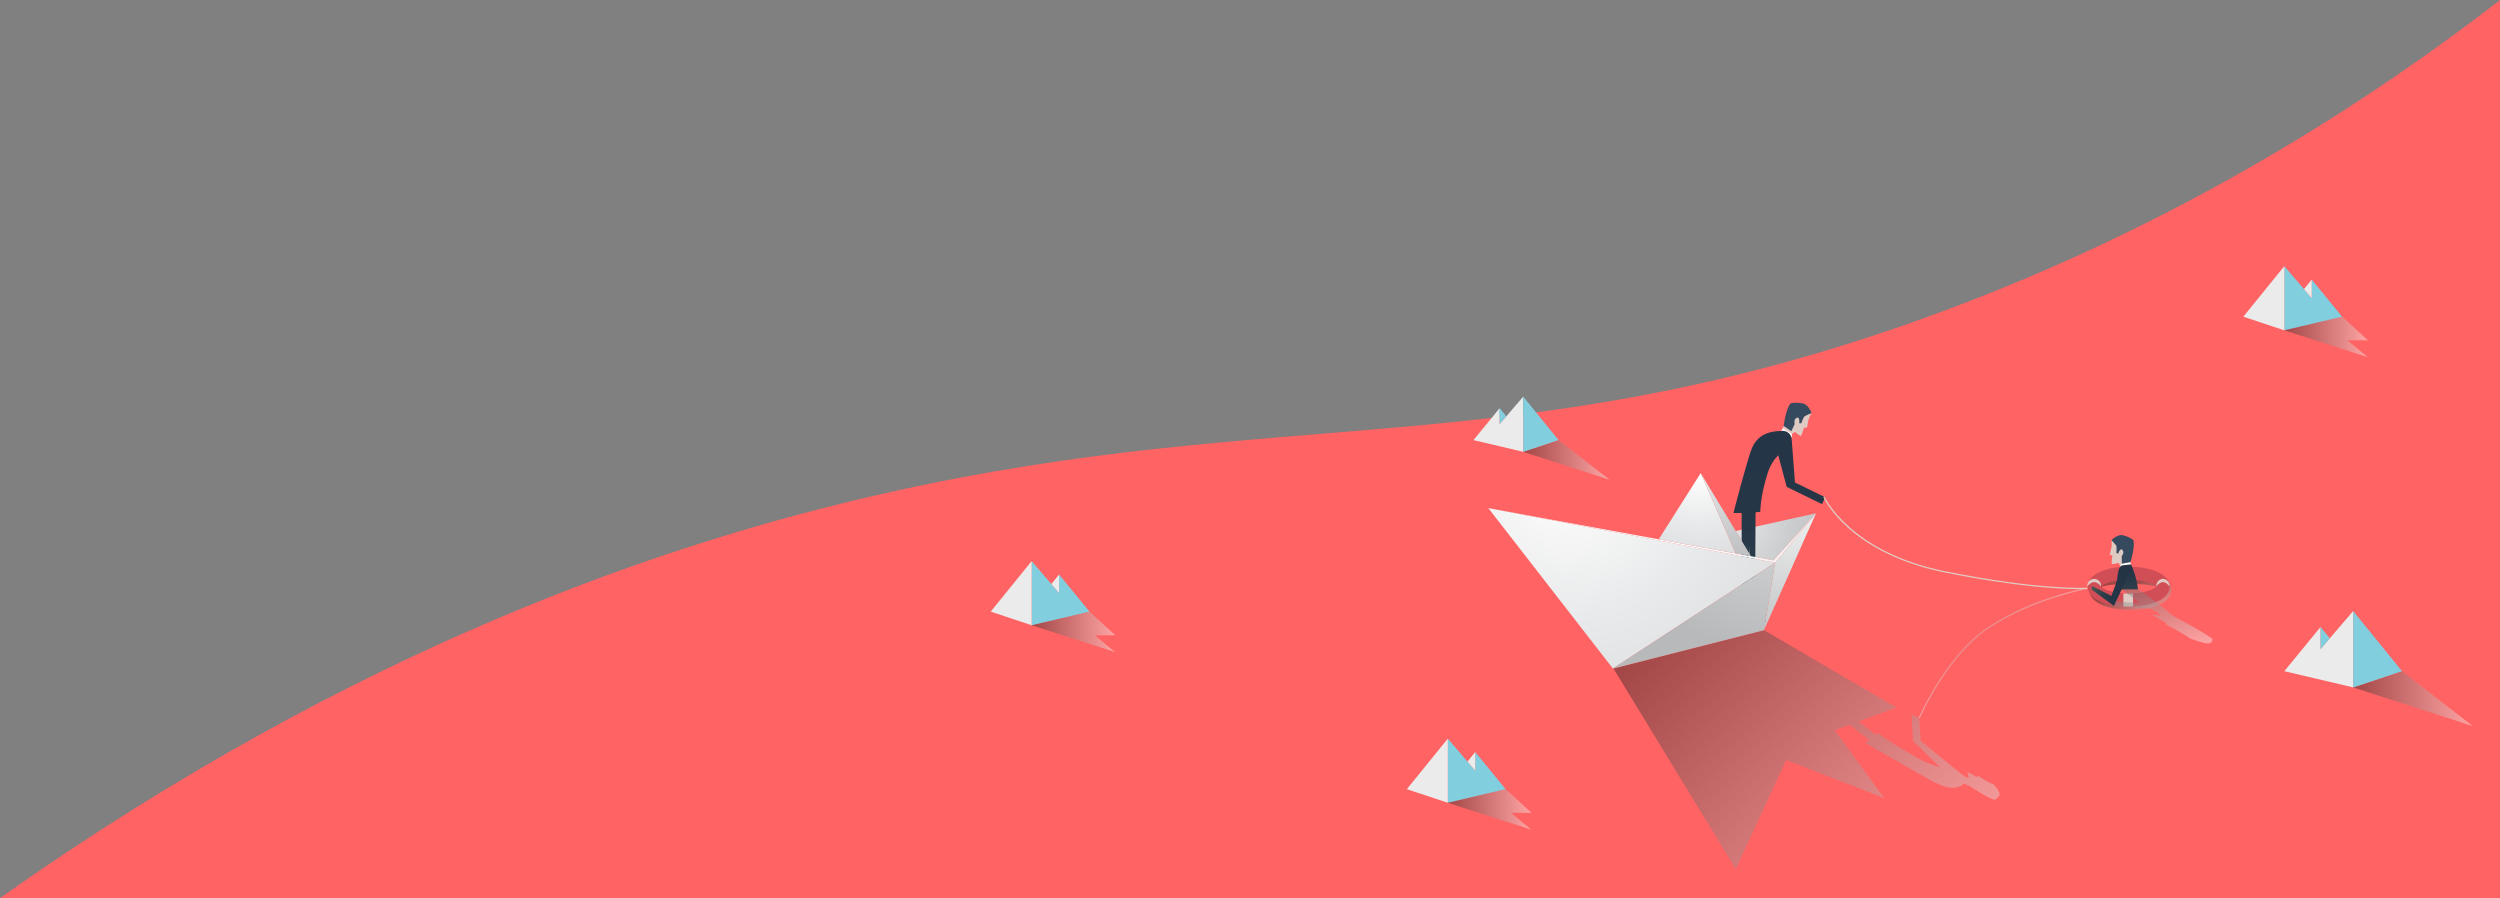 <svg xmlns="http://www.w3.org/2000/svg" xmlns:xlink="http://www.w3.org/1999/xlink" viewBox="0 0 1668.9 599.5"><rect x="0" y="0" width="1668.9" height="599.5" fill="#808080" stroke="none"/><defs><style>.cls-1{isolation:isolate;}.cls-2{fill:#ff6363;}.cls-3{fill:#ecebeb;}.cls-4{fill:#81cedf;}.cls-10,.cls-11,.cls-24,.cls-28,.cls-5,.cls-6,.cls-7,.cls-8,.cls-9{opacity:0.42;mix-blend-mode:multiply;}.cls-5{fill:url(#linear-gradient);}.cls-6{fill:url(#linear-gradient-2);}.cls-7{fill:url(#linear-gradient-3);}.cls-8{fill:url(#linear-gradient-4);}.cls-9{fill:url(#linear-gradient-5);}.cls-10{fill:url(#linear-gradient-6);}.cls-11{fill:url(#linear-gradient-7);}.cls-12{fill:url(#radial-gradient);}.cls-13{fill:#dfcbc3;}.cls-14{fill:#fff;}.cls-15{fill:url(#linear-gradient-8);}.cls-16{fill:url(#linear-gradient-9);}.cls-17{fill:url(#radial-gradient-2);}.cls-18{fill:url(#radial-gradient-3);}.cls-19{fill:url(#radial-gradient-4);}.cls-20{fill:url(#radial-gradient-5);}.cls-21{fill:url(#radial-gradient-6);}.cls-22{fill:url(#radial-gradient-7);}.cls-23{fill:#d24e57;}.cls-24{fill:url(#linear-gradient-10);}.cls-25{fill:url(#linear-gradient-11);}.cls-26{fill:url(#linear-gradient-12);}.cls-27{fill:url(#linear-gradient-13);}.cls-28{fill:url(#linear-gradient-14);}</style><linearGradient id="linear-gradient" x1="1016.86" y1="307.04" x2="1074.53" y2="307.04" gradientUnits="userSpaceOnUse"><stop offset="0" stop-color="#231f20"/><stop offset="1" stop-color="#fff"/></linearGradient><linearGradient id="linear-gradient-2" x1="1570.9" y1="466.39" x2="1650.68" y2="466.39" xlink:href="#linear-gradient"/><linearGradient id="linear-gradient-3" x1="1524.92" y1="224.92" x2="1580.72" y2="224.92" xlink:href="#linear-gradient"/><linearGradient id="linear-gradient-4" x1="966.51" y1="540.32" x2="1022.31" y2="540.32" xlink:href="#linear-gradient"/><linearGradient id="linear-gradient-5" x1="1420.61" y1="391.08" x2="1435.19" y2="418.4" xlink:href="#linear-gradient"/><linearGradient id="linear-gradient-6" x1="1250.91" y1="331.08" x2="1347.29" y2="448.28" xlink:href="#linear-gradient"/><linearGradient id="linear-gradient-7" x1="1108.63" y1="417.83" x2="1307.55" y2="613.67" xlink:href="#linear-gradient"/><radialGradient id="radial-gradient" cx="528.31" cy="342.13" r="86.31" gradientTransform="matrix(-1, 0, 0, 1, 1668.73, 0)" gradientUnits="userSpaceOnUse"><stop offset="0" stop-color="#f2f3f3"/><stop offset="0.64" stop-color="#cbcdce"/><stop offset="1" stop-color="#bbbdbf"/></radialGradient><linearGradient id="linear-gradient-8" x1="1132.92" y1="110.26" x2="1168.28" y2="151.56" gradientTransform="translate(216.87 -323.3) rotate(25.25)" gradientUnits="userSpaceOnUse"><stop offset="0.14" stop-color="#35495e"/><stop offset="0.41" stop-color="#374b60"/><stop offset="0.56" stop-color="#3e5365"/><stop offset="0.68" stop-color="#4a616f"/><stop offset="0.79" stop-color="#5c757c"/><stop offset="0.88" stop-color="#728e8e"/><stop offset="0.97" stop-color="#8daca3"/><stop offset="1" stop-color="#99baad"/></linearGradient><linearGradient id="linear-gradient-9" x1="1187.84" y1="186.32" x2="1187.84" y2="496.4" gradientUnits="userSpaceOnUse"><stop offset="0.13" stop-color="#233446"/><stop offset="0.51" stop-color="#253647"/><stop offset="0.71" stop-color="#2d3e4a"/><stop offset="0.88" stop-color="#3a4c50"/><stop offset="1" stop-color="#495c56"/></linearGradient><radialGradient id="radial-gradient-2" cx="622.98" cy="315.34" r="188.48" gradientTransform="matrix(-1, 0, 0, 1, 1668.73, 0)" gradientUnits="userSpaceOnUse"><stop offset="0" stop-color="#fff"/><stop offset="0.51" stop-color="#e9eaeb"/><stop offset="1" stop-color="#d9dbdc"/></radialGradient><radialGradient id="radial-gradient-3" cx="473.83" cy="304.62" r="134.42" gradientTransform="matrix(-1, 0, 0, 1, 1668.73, 0)" gradientUnits="userSpaceOnUse"><stop offset="0" stop-color="#e8e8e9"/><stop offset="0.6" stop-color="#c7c9ca"/><stop offset="1" stop-color="#b7b9bb"/></radialGradient><radialGradient id="radial-gradient-4" cx="467.58" cy="334.99" r="115.65" xlink:href="#radial-gradient"/><radialGradient id="radial-gradient-5" cx="551.08" cy="368.48" r="267.37" xlink:href="#radial-gradient-2"/><radialGradient id="radial-gradient-6" cx="534.11" cy="315.34" r="65.87" xlink:href="#radial-gradient-2"/><radialGradient id="radial-gradient-7" cx="533.22" cy="316.68" r="75.73" xlink:href="#radial-gradient-3"/><linearGradient id="linear-gradient-10" x1="1425.85" y1="364.9" x2="1442.9" y2="437.12" xlink:href="#linear-gradient"/><linearGradient id="linear-gradient-11" x1="68.82" y1="478.98" x2="102.27" y2="518.04" gradientTransform="matrix(-1, 0.01, 0.01, 1, 1490.27, -127.37)" xlink:href="#linear-gradient-8"/><linearGradient id="linear-gradient-12" x1="1419.95" y1="364.01" x2="1419.95" y2="403.37" xlink:href="#linear-gradient-9"/><linearGradient id="linear-gradient-13" x1="-65.73" y1="391.83" x2="-39.36" y2="391.83" gradientTransform="matrix(-1, 0, 0, 1, 1356.85, 0)" xlink:href="#linear-gradient-9"/><linearGradient id="linear-gradient-14" x1="688.71" y1="421.81" x2="744.5" y2="421.81" xlink:href="#linear-gradient"/></defs><title>Element 1</title><g class="cls-1"><g id="Ebene_2" data-name="Ebene 2"><g id="Ebene_2-2" data-name="Ebene 2"><path class="cls-2" d="M0,599.5C239.61,430.37,448.63,361.2,592,329c262.11-58.87,418.05-19.62,684.91-113.95,179.84-63.57,312-153.14,392-215V599.5Z"/><polygon class="cls-3" points="983.63 293.78 1001.12 272.44 1001.12 283.11 1016.86 264.75 1016.86 301.62 983.63 293.78"/><polygon class="cls-4" points="1001.12 272.44 1005.55 277.94 1001.12 283.11 1001.12 272.44"/><polygon class="cls-5" points="1016.86 301.62 1074.53 320.29 1040.41 293.78 1016.86 301.62"/><polygon class="cls-4" points="1016.86 264.75 1040.41 293.78 1016.86 301.62 1016.86 264.75"/><polygon class="cls-3" points="1524.92 448.05 1549.12 418.53 1549.12 433.29 1570.9 407.88 1570.9 458.89 1524.92 448.05"/><polygon class="cls-4" points="1549.12 418.53 1555.26 426.14 1549.12 433.29 1549.12 418.53"/><polygon class="cls-6" points="1570.9 458.89 1650.68 484.72 1603.48 448.05 1570.9 458.89"/><polygon class="cls-4" points="1570.9 407.88 1603.48 448.05 1570.9 458.89 1570.9 407.88"/><polygon class="cls-4" points="1563.54 211.41 1543.21 186.61 1543.21 199.01 1524.92 177.67 1524.92 220.51 1563.54 211.41"/><polygon class="cls-3" points="1543.21 186.61 1538.06 193 1543.21 199.01 1543.21 186.61"/><polygon class="cls-3" points="1524.92 177.67 1497.57 211.41 1524.92 220.51 1524.92 177.67"/><polygon class="cls-7" points="1524.92 220.51 1580.62 238.43 1567 227.19 1580.72 227.19 1563.54 211.41 1524.92 220.51"/><polygon class="cls-4" points="1005.13 526.81 984.8 502.02 984.8 514.41 966.51 493.07 966.51 535.91 1005.13 526.81"/><polygon class="cls-3" points="984.8 502.02 979.65 508.4 984.8 514.41 984.8 502.02"/><polygon class="cls-3" points="966.51 493.07 939.15 526.81 966.51 535.91 966.51 493.07"/><polygon class="cls-8" points="966.51 535.91 1022.2 553.84 1008.59 542.59 1022.31 542.59 1005.13 526.81 966.51 535.91"/><path class="cls-9" d="M1422.08,380.5c-13.17,0-27.35,4.18-27.35,13.35s14.18,13.34,27.35,13.34,27.36-4.18,27.36-13.34S1435.26,380.5,1422.08,380.5Zm-.67,16.66c-11.44,0-20.71-1.66-20.71-3.71s9.27-3.71,20.71-3.71,20.72,1.66,20.72,3.71S1432.85,397.16,1421.41,397.16Z"/><path class="cls-10" d="M1281.61,479.59l-.79-.33c.18-.42,18-41.92,47-61.05s65-25.82,65.37-25.89l.15.84c-.36.06-36.17,6.76-65.06,25.76S1281.78,479.18,1281.61,479.59Z"/><path class="cls-11" d="M1320.57,518c-.81-.12-.76.8-.76.8s-5.64-3.26-6.23-3.26.83,3.38.83,3.38l-2.17-.09-2.66-2.16.86,1.23a12,12,0,0,0-1.91-1.82l-26.35-21.52-1-15.15L1276,476.9l1.1,17.7,17.76,17.47a58.31,58.31,0,0,1-14.07-5.72c-17.71-9.77-26.89-16.83-26.89-16.83l-1.72.94-11.61-8.75,25.31-9.43-88.28-51.61L1077.09,446.3l81.65,133.88,33.64-72.84,65.35,25.38-32.85-45.19,9.82-3.65,13.13,10-2.29,2.16s28.88,16.94,43.62,25c8.2,4.46,16.29,7.17,22,2.06l2.23,1,1.67.78s11.26,7.59,16.33,9.06c0,0,2.74-1.11,3.35-3.37s-3.79-6.89-3.79-6.89a39.73,39.73,0,0,1-4.68-2.18C1323.54,520,1321,518.09,1320.57,518Z"/><polygon class="cls-12" points="1212.31 342.62 1158.73 354.51 1168.92 371.33 1183.95 374.08 1212.31 342.62"/><path class="cls-13" d="M1209.32,275.82a18.41,18.41,0,0,0-1.92,4.07c-.73,2.5-.81,5.11-1.19,5.41-.7.55-1.93,0-1.93,0s-1.43,5.29-2.06,5.63-3.86-2.57-3.86-2.57l-2.19,1.32-6.13-3.86.68-1.45,10.33-9.38Z"/><polygon class="cls-14" points="1189.12 287.72 1190.04 285.78 1196.17 289.64 1196.38 292.52 1195.1 290.54 1189.12 287.72"/><path class="cls-15" d="M1195.39,269.25c-3.33,3.86-4.67,15.08-4.67,15.08l5.1,3.54,2.24-4.75s-.53-2.89.58-3.63,1.36-1.13,2.06-.29.39,3.34.39,3.34l1.39,0s1.44-4.11,2.19-4.64a50.1,50.1,0,0,1,4.65-2.1s-1.83-5.4-5.64-6.44A20.8,20.8,0,0,0,1195.39,269.25Z"/><path class="cls-16" d="M1198.23,322.08l-2.15-28.58a6,6,0,0,0-7-5.78c-13.21.15-18,6.52-20.48,14-4.44,13.52-11.41,40.75-11.41,40.75h5.47v75h.1v.1l2.87-.07.09,0h.33v-.11l2.59-.88,0,1.72,2.87-.07s9.13-3.15,7.85-3.46a14.42,14.42,0,0,0-5.3-.18c1.29-.54,2.09-.95,1.7-1.05a24.8,24.8,0,0,0-4.22.13l.41-71.55,3.16-.43s-.15-9.69,5-26a29.1,29.1,0,0,1,7-11.71l5.6,21.09,23.66,11.54,2-4.62Zm-32,92,1.58-49.32.86,49.09C1167.79,414,1167,414,1166.2,414.12Z"/><polygon class="cls-17" points="1184.97 375.66 1076.72 446.3 993.54 339.2 1184.97 375.66"/><polygon class="cls-18" points="1177.56 420.67 1184.97 375.66 1076.72 446.3 1177.56 420.67"/><polygon class="cls-19" points="1212.31 342.62 1184.97 375.66 1177.56 420.67 1212.31 342.62"/><polygon class="cls-20" points="993.54 339.2 1183.95 374.08 1212.31 342.62 1184.97 375.66 993.54 339.2"/><polygon class="cls-21" points="1135.31 315.82 1107.3 360.04 1158.73 369.46 1135.31 315.82"/><polygon class="cls-22" points="1168.92 371.33 1135.31 315.82 1158.73 369.46 1168.92 371.33"/><path class="cls-13" d="M1388.64,393.27c-11,0-41.27-1.13-90.81-11.21-33.24-6.77-53.39-20.06-64.44-30-12-10.81-16.19-20.17-16.23-20.26l.77-.35c.16.37,16.89,36.93,80.06,49.79,63.35,12.89,95,11.12,95.36,11.1l.05.84C1393.33,393.18,1391.75,393.27,1388.64,393.27Z"/><path class="cls-23" d="M1421,404.94c-13.17,0-27.35-4.17-27.35-13.34s14.18-13.35,27.35-13.35,27.35,4.18,27.35,13.35S1434.13,404.94,1421,404.94Zm-18.51-13.34c1,1.42,7.55,4.58,18.51,4.58s17.47-3.16,18.51-4.58c-1-1.43-7.55-4.59-18.51-4.59S1403.5,390.17,1402.45,391.6Z"/><path class="cls-13" d="M1418.7,380v5.39c.74,0,1.49,0,2.26,0q.9,0,1.77,0V380q-.88,0-1.77,0C1420.21,379.94,1419.45,380,1418.7,380Z"/><path class="cls-13" d="M1423.94,404.85v-8.64c-.92,0-1.86.05-2.83.05-1.24,0-2.45,0-3.63-.08v8.65c1.21,0,2.42.07,3.63.07C1422.06,404.9,1423,404.88,1423.94,404.85Z"/><path class="cls-13" d="M1398,386.47v0a4.67,4.67,0,0,0-4.64,4.69v.44c.62-1.06,2.63-3,4.64-3s3.93,1.93,4.55,3v-.44A4.59,4.59,0,0,0,1398,386.47Z"/><path class="cls-13" d="M1443.92,386.47v0a4.54,4.54,0,0,0-4.39,4.69v.44c.59-1.06,2.49-3,4.39-3s3.72,1.93,4.32,3v-.44A4.49,4.49,0,0,0,1443.92,386.47Z"/><path class="cls-24" d="M1450,410.69l-.87-.78h0a225.39,225.39,0,0,0-21.88-16.58h-10.88l12.37,9.41-14.52-1.1L1396,393.11l4,2.61,11.13,8.78,24.33,1.89s.11.35,3.68,1.89l-.6-.18,2.16,1h-.08l1.81,2s-5.9-1.25-5.45-.71,9.45,5.66,9.45,5.66-1.34,0-.54.71c.45.41,5,2.69,9.28,5.13,3.44,2,6.73,4.26,6.73,4.26s10,3.94,12.73,3.35a2.6,2.6,0,0,0,2.19-3.13c-6-4.62-25.53-14.82-25.53-14.82Z"/><path class="cls-13" d="M1409.54,360.66a17.25,17.25,0,0,1,.06,4.25c-.34,2.44-1.3,4.72-1.09,5.13.39.74,1.68.71,1.68.71s-.83,5.12-.42,5.66,4.33-.7,4.33-.7l1.37,2,6.79-.93,0-1.52L1417,363.14Z"/><polygon class="cls-14" points="1422.63 376.87 1421.74 375.06 1416.31 376.31 1414.97 378.69 1416.86 377.51 1422.63 376.87"/><path class="cls-25" d="M1424.1,360.44c1.37,4.62-1.86,14.81-1.86,14.81l-5.78,1.06-.07-5s1.58-2.29.92-3.36-.73-1.5-1.67-1.06-1.63,2.72-1.63,2.72l-1.22-.52s.37-4.1-.07-4.85a46.27,46.27,0,0,0-3.18-3.62s3.69-3.94,7.38-3.35A19.49,19.49,0,0,1,1424.1,360.44Z"/><path class="cls-26" d="M1427.23,393.45a56.53,56.53,0,0,0-4.6-16.58,39.45,39.45,0,0,0-5.93.64c-2.79.48-3.24,6.69-4,15.94Z"/><polygon class="cls-27" points="1422.58 380.23 1411.14 404.5 1396.4 393.67 1396.21 391.07 1409.48 397.82 1416.3 379.16 1422.58 380.23"/><polygon class="cls-4" points="727.32 408.3 707 383.5 707 395.9 688.71 374.56 688.71 417.4 727.32 408.3"/><polygon class="cls-3" points="707 383.5 701.85 389.89 707 395.9 707 383.5"/><polygon class="cls-3" points="688.71 374.56 661.35 408.3 688.71 417.4 688.71 374.56"/><polygon class="cls-28" points="688.71 417.4 744.4 435.32 730.79 424.07 744.5 424.07 727.32 408.3 688.71 417.4"/></g></g></g></svg>